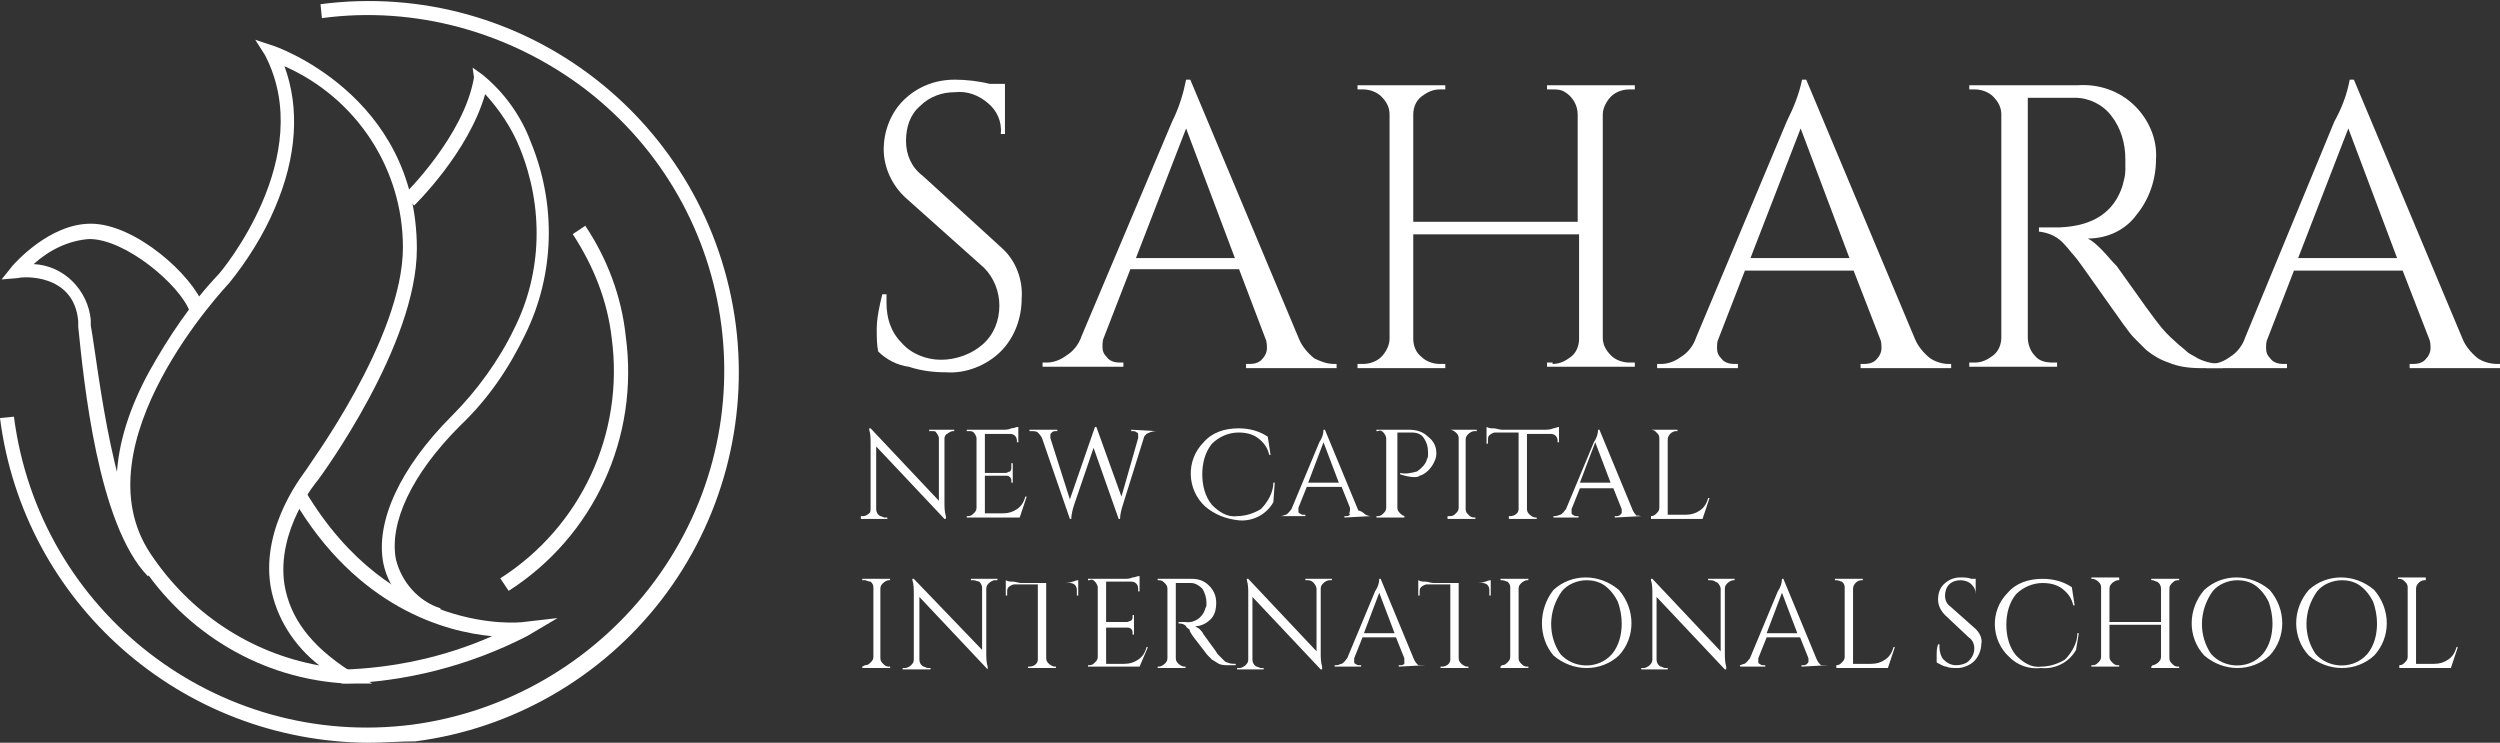 <svg version="1.1" id="Group_338" xmlns="http://www.w3.org/2000/svg" x="0" y="0" viewBox="0 0 179.4 53.3" xml:space="preserve"><rect x="0" y="0" width="179.4" height="53.3" fill="#333333" stroke="none"/><style>.st0{fill:#fff}</style><g id="Group_276" transform="translate(62.915 5.717)"><path id="Path_452" class="st0" d="M.1 19.5C0 19 0 18.4 0 17.9c0-.8.2-1.7.4-2.5h.3v.6c0 1.1.3 2.1 1.1 2.9.7.8 1.8 1.2 2.8 1.2 1.1 0 2.2-.4 3-1.1.8-.7 1.2-1.7 1.2-2.8 0-1-.4-2-1.1-2.7l-5.6-5C1.1 7.6.5 6.3.5 5c0-1.3.5-2.6 1.4-3.5C2.9.5 4.2 0 5.6 0c.8 0 1.7.1 2.5.3h1.1v3.6h-.3C9 3 8.6 2.2 8 1.7 7.3 1.1 6.5.8 5.6.9c-.9 0-1.8.3-2.5 1-.7.6-1 1.5-1 2.5s.4 1.9 1.2 2.5L9 12.1c1 .9 1.5 2.3 1.4 3.6 0 1.4-.5 2.8-1.5 3.8S6.4 21.1 5 21c-.9 0-1.8-.1-2.7-.4-.8-.1-1.6-.5-2.2-1.1z"/><path id="Path_453" class="st0" d="M32.8 20.4h.2v.3h-6.5v-.3h.3c.3 0 .7-.1.9-.4.2-.2.3-.5.3-.7 0-.2 0-.5-.1-.7l-1.9-5h-7.8l-1.9 4.9c-.1.2-.1.4-.1.7 0 .3.1.5.3.7.2.3.6.4.9.4h.3v.3h-5.8v-.3h.3c.5 0 1-.2 1.4-.5.5-.3.9-.8 1.1-1.4L21.2 3c.5-1 .8-2 1-3h.3l7.8 18.6c.2.5.6 1 1.1 1.4.4.2.9.4 1.4.4zm-14.2-7.6h7.1l-3.5-9.3-3.6 9.3z"/><path id="Path_454" class="st0" d="M48.5 20.4c.5 0 .9-.2 1.3-.5s.6-.8.6-1.3v-7.5H38.5v7.5c0 .5.2 1 .6 1.3.3.3.8.5 1.3.5h.4v.3h-6.3v-.3h.4c.5 0 1-.2 1.3-.5.3-.3.6-.8.6-1.3V2.5c0-.5-.2-.9-.6-1.3-.3-.3-.8-.5-1.3-.5h-.4V.4h6.3v.3h-.4c-.5 0-.9.2-1.3.5s-.6.8-.6 1.3v7.7h11.8V2.5c0-.7-.4-1.3-.9-1.6-.3-.2-.6-.2-.9-.2h-.4V.4h6.3v.3H54c-.5 0-1 .2-1.3.5-.3.3-.6.8-.6 1.3v16c0 .5.2.9.6 1.3.3.3.8.5 1.3.5h.4v.3h-6.3v-.3h.4z"/><path id="Path_455" class="st0" d="M76.9 20.4h.2v.3h-6.5v-.3h.3c.3 0 .7-.1.9-.4.2-.2.3-.5.3-.7 0-.2 0-.5-.1-.7l-1.9-4.9h-7.8l-1.9 4.9c-.1.2-.1.4-.1.7 0 .3.1.5.3.7.2.3.6.4.9.4h.3v.3H56v-.3h.3c.5 0 1-.2 1.4-.5.5-.3.9-.8 1.1-1.4L65.3 3c.5-1 .9-2 1.1-3h.3l7.8 18.6c.2.5.6 1 1.1 1.4.3.2.8.4 1.3.4zm-14.2-7.6h7.1l-3.5-9.3-3.6 9.3z"/><path id="Path_456" class="st0" d="M84.5 1.3h-1.9v17.2c0 .5.2 1 .5 1.3.3.4.8.5 1.3.5h.3v.3h-6.3v-.3h.4c.5 0 .9-.2 1.3-.5s.6-.8.6-1.3v-16c0-.5-.2-.9-.6-1.3-.3-.3-.8-.5-1.3-.5h-.4V.4h7.8c1.5-.1 3 .4 4.1 1.5 1 1 1.6 2.4 1.5 3.8 0 1.5-.5 2.9-1.4 4-.8 1.1-2.1 1.7-3.5 1.7.4.2.7.5 1 .8.4.4.7.8 1.1 1.2 1.7 2.4 2.7 3.8 3.2 4.4.5.6.9.9 1.1 1.1.2.2.5.4.7.6.2.2.5.3.8.5.6.3 1.2.4 1.8.4v.3H95c-.8 0-1.6-.1-2.3-.4-.6-.2-1.1-.5-1.6-.9l-.9-.9c-.3-.3-1-1.3-2.2-3s-1.9-2.7-2.1-2.9c-.2-.2-.4-.5-.6-.7-.5-.6-1.1-.9-1.9-1v-.3h1.5c2.4-.1 3.9-1.1 4.5-3 .1-.4.2-.7.2-1.1v-.8c0-1.1-.3-2.2-1-3.1C88 1.8 87 1.3 86 1.3h-1.5z"/><path id="Path_457" class="st0" d="M116.3 20.4h.2v.3H110v-.3h.3c.3 0 .7-.1.9-.4.2-.2.3-.5.3-.7 0-.2 0-.5-.1-.7l-1.9-4.9h-7.8l-1.9 4.9c-.1.2-.1.4-.1.7 0 .3.1.5.3.7.2.3.6.4.9.4h.3v.3h-5.8v-.3h.3c.5 0 1-.2 1.4-.5.5-.3.9-.8 1.1-1.4L104.6 3c.5-.9.9-1.9 1.1-3h.3l7.8 18.6c.2.5.6 1 1.1 1.4.3.2.8.4 1.4.4zM102 12.8h7.1l-3.5-9.3-3.6 9.3z"/></g><g id="Group_277" transform="translate(61.775 30.637)"><path id="Path_458" class="st0" d="M6.6.3c-.1 0-.3.1-.4.2-.1 0-.2.2-.2.3v4.6c0 .3 0 .7.1 1v.2H6L1.1 1.4v4.5c0 .2.1.4.3.5.1 0 .2.1.3.1h.2v.1H0v-.2h.2c.1 0 .3-.1.4-.2.1-.1.1-.2.1-.4V1.2C.7.9.7.5.6.2V.1h.1l4.9 5.2V.8c0-.1-.1-.3-.2-.4 0-.1-.2-.1-.3-.1h-.2V.2h1.8v.1h-.1z"/><path id="Path_459" class="st0" d="M7.7 6.4c.2 0 .3-.1.4-.2.1-.1.2-.2.2-.4v-5c0-.1-.1-.3-.2-.4C8 .3 7.9.3 7.7.3h-.1V.2h2.6c.2 0 .4 0 .6-.1.2 0 .3-.1.5-.1v1.1h-.1V1c0-.3-.2-.5-.5-.5H8.9v2.8h1.5c.1 0 .2-.1.3-.1.1-.1.1-.2.1-.3v-.3h.1V4h-.1v-.1c0-.1 0-.2-.1-.3-.1-.1-.2-.1-.3-.1H8.9v2.7h1.3c.4 0 .7-.1 1-.3.3-.2.5-.5.6-.9h.1l-.5 1.5H7.6v-.1h.1z"/><path id="Path_460" class="st0" d="M21.2.3c-.3 0-.5.1-.7.2-.1.1-.2.2-.2.3l-1.5 4.8c-.1.3-.2.7-.2 1h-.1l-1.8-5.1-1.4 4.1c-.1.3-.2.7-.2 1H15L13 .8c-.1-.2-.2-.3-.3-.4-.1-.1-.3-.1-.5-.1h-.1V.2h2v.1H14c-.1 0-.2 0-.3.1-.1.1-.1.1-.1.2v.2L15 5.2 16.8 0h.1l1.8 5L19.9.8V.6c0-.1 0-.2-.1-.2-.1-.1-.2-.1-.3-.1h-.1V.2l1.8.1z"/><path id="Path_461" class="st0" d="M24.7 5.7c-1.3-1.2-1.4-3.3-.1-4.6.6-.7 1.5-1 2.5-1 .8 0 1.5.2 2.1.6l.2 1.3h-.1c-.1-.5-.4-.9-.8-1.2-.4-.3-.9-.4-1.4-.4-.7 0-1.4.3-1.9.8-.5.6-.7 1.4-.7 2.2 0 .8.2 1.6.7 2.2.5.5 1.1.9 1.8.8.6 0 1.2-.2 1.7-.5.5-.5.9-1.2.9-1.9h.1l-.1 1.4c-.5.9-1.5 1.4-2.5 1.3-.9-.1-1.7-.4-2.4-1z"/><path id="Path_462" class="st0" d="M36.6 6.4l-1.9.1v-.1h.1c.1 0 .2 0 .3-.1-.1-.1 0-.2 0-.3v-.2l-.6-1.5H32l-.6 1.5V6c0 .1 0 .2.1.2.1.1.2.1.3.1h.1v.1H30h.1c.2 0 .3-.1.4-.1.2-.1.3-.3.4-.4l2-4.8c.2-.3.3-.6.3-.9h.1L35.7 6c.1 0 .3.1.4.2.1.1.3.2.5.2zM32.1 4h2.2l-1.1-2.9L32.1 4z"/><path id="Path_463" class="st0" d="M41.3 1.9c0 .3-.1.5-.2.7-.2.4-.6.8-1 .9-.1.1-.3.1-.4.1-.3 0-.7-.1-1-.2v-.1c.4.1.8 0 1.2-.1.3-.2.6-.5.7-.8 0-.1.1-.2.1-.3v-.3c0-.4-.1-.7-.3-1-.2-.3-.5-.4-.9-.4h-1v5.4c0 .2.1.3.2.4.1.1.2.2.4.2H39v.1h-2v-.1h.1c.2 0 .3-.1.4-.2.1-.1.2-.2.2-.4v-5c0-.1-.1-.3-.2-.4-.1-.1-.2-.2-.4-.1H37V.2h2.3c.5 0 1 .1 1.4.5.4.3.6.7.6 1.2z"/><path id="Path_464" class="st0" d="M42.3 6.4c.2 0 .3-.1.4-.2.1-.1.2-.2.2-.4v-5c0-.2-.1-.3-.2-.4-.1-.1-.3-.2-.4-.2h-.1 2v.1H44c-.1 0-.3.1-.4.2-.1.1-.2.2-.2.4v5c0 .2.1.3.2.4.1.1.2.2.4.2h.1v.1h-2v-.2h.2z"/><path id="Path_465" class="st0" d="M50 1c0-.3-.2-.5-.5-.5h-1.7v5.4c0 .2.1.3.2.4.1.1.3.2.4.2h.1v.1h-2v-.2h.1c.3 0 .6-.2.6-.5V.4h-1.7c-.1 0-.3.1-.4.2-.1.1-.1.2-.1.4v.2h-.1V0c.2.1.3.1.5.1s.4.1.6.1h3c.2 0 .5 0 .7-.1.1 0 .3-.1.4-.1v1.1H50V1z"/><path id="Path_466" class="st0" d="M56 6.4l-1.9.1v-.1h.1c.1 0 .2 0 .3-.1.1-.1.1-.1.1-.2v-.2L54 4.4h-2.4L51 5.9v.2c0 .1 0 .2.1.2.1.1.2.1.3.1h.1v.1h-1.8v-.1h.1c.2 0 .3-.1.4-.1.2-.1.3-.3.4-.4l2-4.8c.2-.3.3-.6.3-.9h.1L55.4 6c.1.2.2.3.3.4 0-.1.2 0 .3 0zM51.6 4h2.2l-1.1-2.9L51.6 4z"/><path id="Path_467" class="st0" d="M56.7 6.4c.2 0 .3-.1.4-.2.1-.1.2-.2.2-.4v-5c0-.2-.1-.3-.2-.4-.1-.1-.2-.2-.4-.2h-.1 2v.1h-.1c-.3 0-.6.3-.6.6v5.4h1.3c.4 0 .7-.1 1-.3.3-.2.5-.5.6-.9h.1l-.5 1.5h-3.7v-.2z"/><path id="Path_468" class="st0" d="M.3 17.1c.2 0 .3-.1.4-.2.1-.1.2-.2.2-.4v-5c0-.2-.1-.3-.2-.4-.2 0-.3-.1-.4-.1H.1v-.1h2v.1H2c-.1 0-.3.1-.4.2-.1.1-.2.2-.2.4v5c0 .2.1.3.2.4.1.1.2.2.4.2h.1v.1h-2v-.1l.2-.1z"/><path id="Path_469" class="st0" d="M9.6 11c-.1 0-.3.1-.4.2-.1.1-.2.2-.2.4v4.6c0 .3 0 .7.1 1v.2l-4.9-5.2v4.5c0 .2.1.4.3.5.1 0 .2.1.3.1H5v.1H3v-.1h.2c.1 0 .3-.1.4-.2.1-.1.2-.2.2-.4V12c0-.3 0-.7-.1-1v-.1h.1L8.7 16v-4.5c0-.1-.1-.3-.2-.4-.1 0-.3-.1-.4-.1h-.2v-.1h1.9v.1h-.2z"/><path id="Path_470" class="st0" d="M15.5 11.7c0-.3-.2-.5-.5-.5h-1.7v5.4c0 .2.1.3.2.4.1.1.3.2.4.2h.1v.1h-2v-.1h.1c.3 0 .6-.2.6-.5v-5.4H11c-.1 0-.3.1-.4.2-.1.1-.1.2-.1.4v.2h-.1V11c.2.1.3.1.5.1s.4.1.6.1h3c.2 0 .5 0 .7-.1.1 0 .2-.1.4-.1v1.1h-.1v-.4z"/><path id="Path_471" class="st0" d="M16.4 17.1c.2 0 .3-.1.4-.2.1-.1.2-.2.2-.4v-5c0-.1-.1-.3-.2-.4-.1-.1-.2-.2-.4-.1h-.1v-.1h2.6c.2 0 .4 0 .6-.1.2 0 .3-.1.5-.1v1.1h-.1v-.2c0-.3-.2-.5-.5-.5h-1.8V14h1.5c.1 0 .2-.1.3-.1.1-.1.1-.2.1-.3v-.1h.1v1.4h-.1v-.1c0-.1 0-.2-.1-.3-.1-.1-.2-.1-.3-.1h-1.5V17h1.3c.4 0 .7-.1 1-.3.3-.2.5-.5.6-.9h.1l-.6 1.4h-3.7v-.1h.1z"/><path id="Path_472" class="st0" d="M23.2 11.2h-.6v5.4c0 .2.1.3.2.4.1.1.3.2.4.2h.1v.1h-2v-.1h.1c.1 0 .3-.1.4-.2.1-.1.2-.2.2-.4v-5c0-.2-.1-.3-.2-.4-.1-.1-.2-.2-.4-.2h-.1v-.1h2.4c.5 0 .9.1 1.3.5.3.3.5.7.5 1.2s-.1.9-.4 1.2c-.3.3-.7.5-1.1.5.1.1.2.1.3.2.1.1.2.2.3.4.5.7.9 1.2 1 1.4l.3.3.2.2c.1.1.2.1.2.1.2.1.4.1.6.1v.1h-.5c-.2 0-.5 0-.7-.1-.2-.1-.3-.2-.5-.3l-.3-.3c-.1-.1-.3-.4-.7-.9-.4-.5-.6-.8-.6-.9s-.1-.1-.2-.2c-.1-.2-.3-.3-.6-.3V14h.5c.6.1 1.2-.3 1.4-.9 0-.1.1-.2.1-.3v-.2c0-.3-.1-.7-.3-1-.2-.2-.5-.4-.8-.4h-.5z"/><path id="Path_473" class="st0" d="M33.6 11c-.1 0-.3.1-.4.2-.1.1-.2.2-.2.4v4.6c0 .3 0 .7.1 1v.2H33l-4.9-5.2v4.5c0 .2.1.4.3.5.1 0 .2.1.3.1h.2v.1H27v-.1h.2c.1 0 .3-.1.4-.2.1-.1.2-.2.2-.4V12c0-.3 0-.7-.1-1v-.1h.1l4.9 5.2v-4.5c0-.1-.1-.3-.2-.4-.1-.1-.2-.2-.4-.2h-.2v-.1h1.9v.1h-.2z"/><path id="Path_474" class="st0" d="M40.5 17.1l-1.9.1v-.1h.1c.1 0 .2 0 .3-.1v-.4l-.6-1.5H36l-.6 1.5v.2c0 .1 0 .2.1.2.1.1.2.1.3.1h.1v.1H34v-.1h.1c.2 0 .3-.1.4-.1.2-.1.3-.3.4-.4l2-4.8c.2-.3.3-.6.3-.9h.1l2.4 5.8c.1.2.2.3.3.4h.5zm-4.4-2.3h2.2l-1.1-2.9-1.1 2.9z"/><path id="Path_475" class="st0" d="M45.1 11.7c0-.3-.2-.5-.5-.5h-1.7v5.4c0 .2.1.3.2.4.1.1.3.2.4.2h.1v.1h-2v-.1h.1c.3 0 .6-.2.6-.5v-5.4h-1.7c-.1 0-.3.1-.4.2-.1.1-.1.2-.1.4v.2H40V11c.2.1.3.1.5.1s.4.1.6.1h3c.2 0 .5 0 .7-.1.1 0 .2-.1.4-.1v1.1h-.1v-.4z"/><path id="Path_476" class="st0" d="M46 17.1c.2 0 .3-.1.4-.2.1-.1.2-.2.2-.4v-5c0-.2-.1-.3-.2-.4-.1 0-.2-.1-.4-.1h-.1v-.1h2v.1h-.1c-.1 0-.3.1-.4.2-.1.1-.2.2-.2.4v5c0 .2.1.3.2.4.1.1.2.2.4.2h.1v.1h-2v-.1l.1-.1z"/><path id="Path_477" class="st0" d="M49.7 11.7c1.3-1.2 3.3-1.2 4.7 0 1.2 1.4 1.2 3.4 0 4.7-1.3 1.2-3.3 1.2-4.7 0-1.1-1.3-1.1-3.3 0-4.7zm.5 4.6c.9 1 2.5 1.1 3.5.2l.2-.2c.5-.6.7-1.4.7-2.2 0-.5-.1-1.1-.3-1.6-.2-.4-.5-.8-.9-1.1-.4-.3-.9-.4-1.3-.4-.7 0-1.4.3-1.8.8-1 1.4-1 3.2-.1 4.5z"/><path id="Path_478" class="st0" d="M62.6 11c-.1 0-.3.1-.4.2-.1.1-.2.2-.2.4v4.6c0 .3 0 .7.1 1v.2H62l-4.9-5.2v4.5c0 .2.1.4.3.5.1 0 .2.1.3.1h.2v.1H56v-.1h.2c.1 0 .3-.1.4-.2.1-.1.2-.2.2-.4V12c0-.3 0-.7-.1-1v-.1h.1l4.9 5.2v-4.5c0-.1-.1-.3-.2-.4-.2-.1-.3-.2-.5-.2h-.2v-.1h1.9v.1h-.1z"/><path id="Path_479" class="st0" d="M69.4 17.1l-1.9.1v-.1h.1c.1 0 .2 0 .3-.1.1-.1.1-.1.1-.2v-.2l-.6-1.5H65l-.6 1.5v.2c0 .1 0 .2.1.2.1.1.2.1.3.1h.1v.1h-1.8v-.1H63c.2 0 .3-.1.4-.1.2-.1.3-.3.4-.4l2-4.8c.2-.3.3-.6.3-.9h.1l2.4 5.8c.1.2.2.3.3.4h.5zM65 14.8h2.2l-1.1-2.9-1.1 2.9z"/><path id="Path_480" class="st0" d="M70 17.1c.2 0 .3-.1.4-.2.1-.1.2-.2.2-.4v-5c0-.2-.1-.3-.2-.4-.1 0-.2-.1-.4-.1h-.1v-.1h2v.1h-.1c-.3 0-.6.3-.6.6V17h1.3c.4 0 .7-.1 1-.3.3-.2.5-.5.6-.9h.1l-.5 1.5H70v-.2z"/><path id="Path_481" class="st0" d="M77.2 16.9v-.5c0-.3 0-.5.1-.8h.1v.2c0 .3.1.7.3.9.2.2.5.4.9.4.3 0 .7-.1.9-.3.2-.2.4-.5.4-.9 0-.3-.1-.6-.4-.8l-1.7-1.6c-.3-.3-.5-.7-.5-1.1 0-.4.1-.8.4-1.1.3-.3.7-.5 1.2-.5.3 0 .5 0 .8.1h.3V12c0-.3-.1-.5-.3-.7-.2-.2-.5-.3-.8-.3-.3 0-.6.1-.8.3-.2.2-.3.5-.3.8 0 .3.1.6.4.8l1.8 1.6c.3.3.5.7.4 1.1 0 .4-.2.9-.5 1.2-.3.3-.8.5-1.2.5-.3 0-.6 0-.8-.1-.2 0-.5-.2-.7-.3z"/><path id="Path_482" class="st0" d="M82.4 16.5c-1.3-1.2-1.4-3.3-.1-4.6.6-.7 1.5-1 2.5-1 .8 0 1.5.2 2.1.6l.2 1.3H87c-.1-.5-.4-.9-.8-1.2-.4-.3-.9-.4-1.4-.4-.7 0-1.4.3-1.9.8-.5.6-.7 1.4-.7 2.2 0 .8.2 1.6.7 2.2.5.5 1.1.9 1.8.8.6 0 1.2-.2 1.7-.5.5-.5.9-1.2.9-1.9h.1l-.2 1.2c-.5.9-1.5 1.4-2.5 1.3-.9.1-1.7-.2-2.3-.8z"/><path id="Path_483" class="st0" d="M92.7 17.1c.1 0 .3-.1.4-.2.1-.1.2-.2.2-.4v-2.3h-3.7v2.3c0 .2.1.3.2.4.1.1.2.2.4.2h.1v.1h-2v-.1h.1c.2 0 .3-.1.4-.2.1-.1.2-.2.2-.4v-5c0-.2-.1-.3-.2-.4-.1-.1-.3-.2-.4-.2h-.1v-.1h2v.2h-.1c-.1 0-.3.1-.4.2-.1.1-.2.2-.2.4V14h3.7v-2.4c0-.2-.1-.4-.3-.5-.1 0-.2-.1-.3-.1h-.1v-.1h2v.1h-.1c-.2 0-.3.1-.4.2-.1.1-.2.2-.2.4v5c0 .2.1.3.2.4.1.1.2.2.4.2h.1v.1h-2v-.1l.1-.1z"/><path id="Path_484" class="st0" d="M96.4 11.7c1.3-1.2 3.3-1.2 4.7 0 1.2 1.4 1.2 3.4 0 4.7-1.3 1.2-3.3 1.2-4.7 0-1.2-1.3-1.2-3.3 0-4.7zm.5 4.6c.9 1 2.5 1.1 3.5.2l.2-.2c.5-.6.7-1.4.7-2.2 0-.5-.1-1.1-.3-1.6-.2-.4-.5-.8-.9-1.1-.4-.3-.9-.4-1.3-.4-.7 0-1.4.3-1.8.8-1 1.4-1 3.2-.1 4.5z"/><path id="Path_485" class="st0" d="M103.9 11.7c1.3-1.2 3.3-1.2 4.7 0 1.2 1.4 1.2 3.4 0 4.7-1.3 1.2-3.3 1.2-4.7 0-1.2-1.3-1.2-3.3 0-4.7zm.5 4.6c.9 1 2.5 1.1 3.5.2l.2-.2c.5-.6.7-1.4.7-2.2 0-.5-.1-1.1-.3-1.6-.2-.4-.5-.8-.9-1.1-.4-.3-.9-.4-1.3-.4-.7 0-1.4.3-1.8.8-1 1.4-1 3.2-.1 4.5z"/><path id="Path_486" class="st0" d="M110.4 17.1c.2 0 .3-.1.4-.2.1-.1.2-.2.2-.4v-5c0-.2-.1-.3-.2-.4-.1-.1-.2-.2-.4-.2h-.1v-.1h2v.2h-.1c-.3 0-.6.3-.6.6V17h1.3c.4 0 .7-.1 1-.3.3-.2.5-.5.6-.9h.1l-.5 1.5h-3.7v-.2z"/></g><g id="Group_279"><g id="Group_278" transform="translate(.114 2.852)"><path id="Path_487" class="st0" d="M26.6 46.2h-1.8c-6.1-.3-11.6-3.6-14.9-8.7-2.4-3.6-2.2-8.4.7-13.7 1.4-2.5 3-4.9 5-7 .1-.1 7.1-8.4 3.3-15.7L18.2 0l1.2.4c.1 0 10.4 3.5 10.4 14.6 0 6.9-6.8 16.2-7.1 16.6-.1.1-3 3.6-2.4 7.5.4 2.4 1.9 4.4 4.7 6.2l1.6.9zM20.3 1.9c1.1 3 .9 6.5-.7 10.2-.8 1.9-2 3.8-3.3 5.4-.1.1-10.9 11.5-5.6 19.4 2.8 4.2 7.1 7.1 12.1 8-1.8-1.4-3.1-3.4-3.5-5.7-.7-4.4 2.5-8.2 2.6-8.4 0-.1 6.9-9.3 6.9-15.9 0-5.6-3.3-10.7-8.5-13z"/><path id="Path_488" class="st0" d="M10.5 38.5c-3.6-3.7-4.6-14-5-17.9v-.4c-.3-3.5-4.1-3.2-4.3-3.1l-1.2.1.8-1c.1-.1 2.6-3 5.6-3 3.2 0 7.3 3.7 8.1 5.9l-1 .4c-.7-1.9-4.6-5.2-7.2-5.2-1.5.1-2.9.8-4 1.8 2.2.1 3.9 1.9 4.1 4v.4C7 23.9 8 34.3 11.3 37.8l-.8.7z"/><path id="Path_489" class="st0" d="M24.4 46.2v-1c3.7-.1 7.4-.9 10.8-2.4-3.3-.3-9.7-2-14.3-9.9l.9-.5c6.2 10.4 15.4 9.4 15.5 9.4l2.6-.3-2.2 1.3c-4.1 2.1-8.7 3.3-13.3 3.4z"/><path id="Path_490" class="st0" d="M31.2 41.8c-1.9-.6-3.4-2.3-3.8-4.2-.6-3 1.2-6.9 4.9-10.6 1.8-1.8 3.4-4 4.5-6.3 2-4 2.1-8.7.4-12.9-.6-1.5-1.5-2.8-2.5-3.9-1.2 4.2-5 7.9-5.1 8l-.7-.8s4.3-4.2 5-8.4l-.1-.7.7.5c1.6 1.3 2.8 3 3.5 4.9 1.8 4.4 1.7 9.4-.4 13.7-1.2 2.5-2.7 4.7-4.7 6.6-3.5 3.5-5.1 7-4.6 9.6.4 1.6 1.6 3 3.2 3.5l-.3 1z"/></g><path id="Path_491" class="st0" d="M26.4 53.3C13 53.2 1.7 43.3 0 30l1-.1c1.8 14 14.6 23.9 28.6 22.1 6.7-.9 12.8-4.4 17-9.8C55.3 31 53.2 15 42 6.4c-5.4-4.1-12.2-6-18.9-5.1l-.1-1c14.6-1.9 27.9 8.4 29.8 23 .9 7-1 14.1-5.3 19.7s-10.7 9.3-17.7 10.2c-1.1 0-2.3.1-3.4.1z"/><path id="Path_492" class="st0" d="M36.5 42.4l-.6-.9c5.8-3.7 8.9-10.4 8-17.2-.3-2.7-1.3-5.2-2.8-7.5l.9-.6c1.6 2.4 2.6 5.1 2.9 7.9 1 7.3-2.3 14.4-8.4 18.3z"/></g></svg>